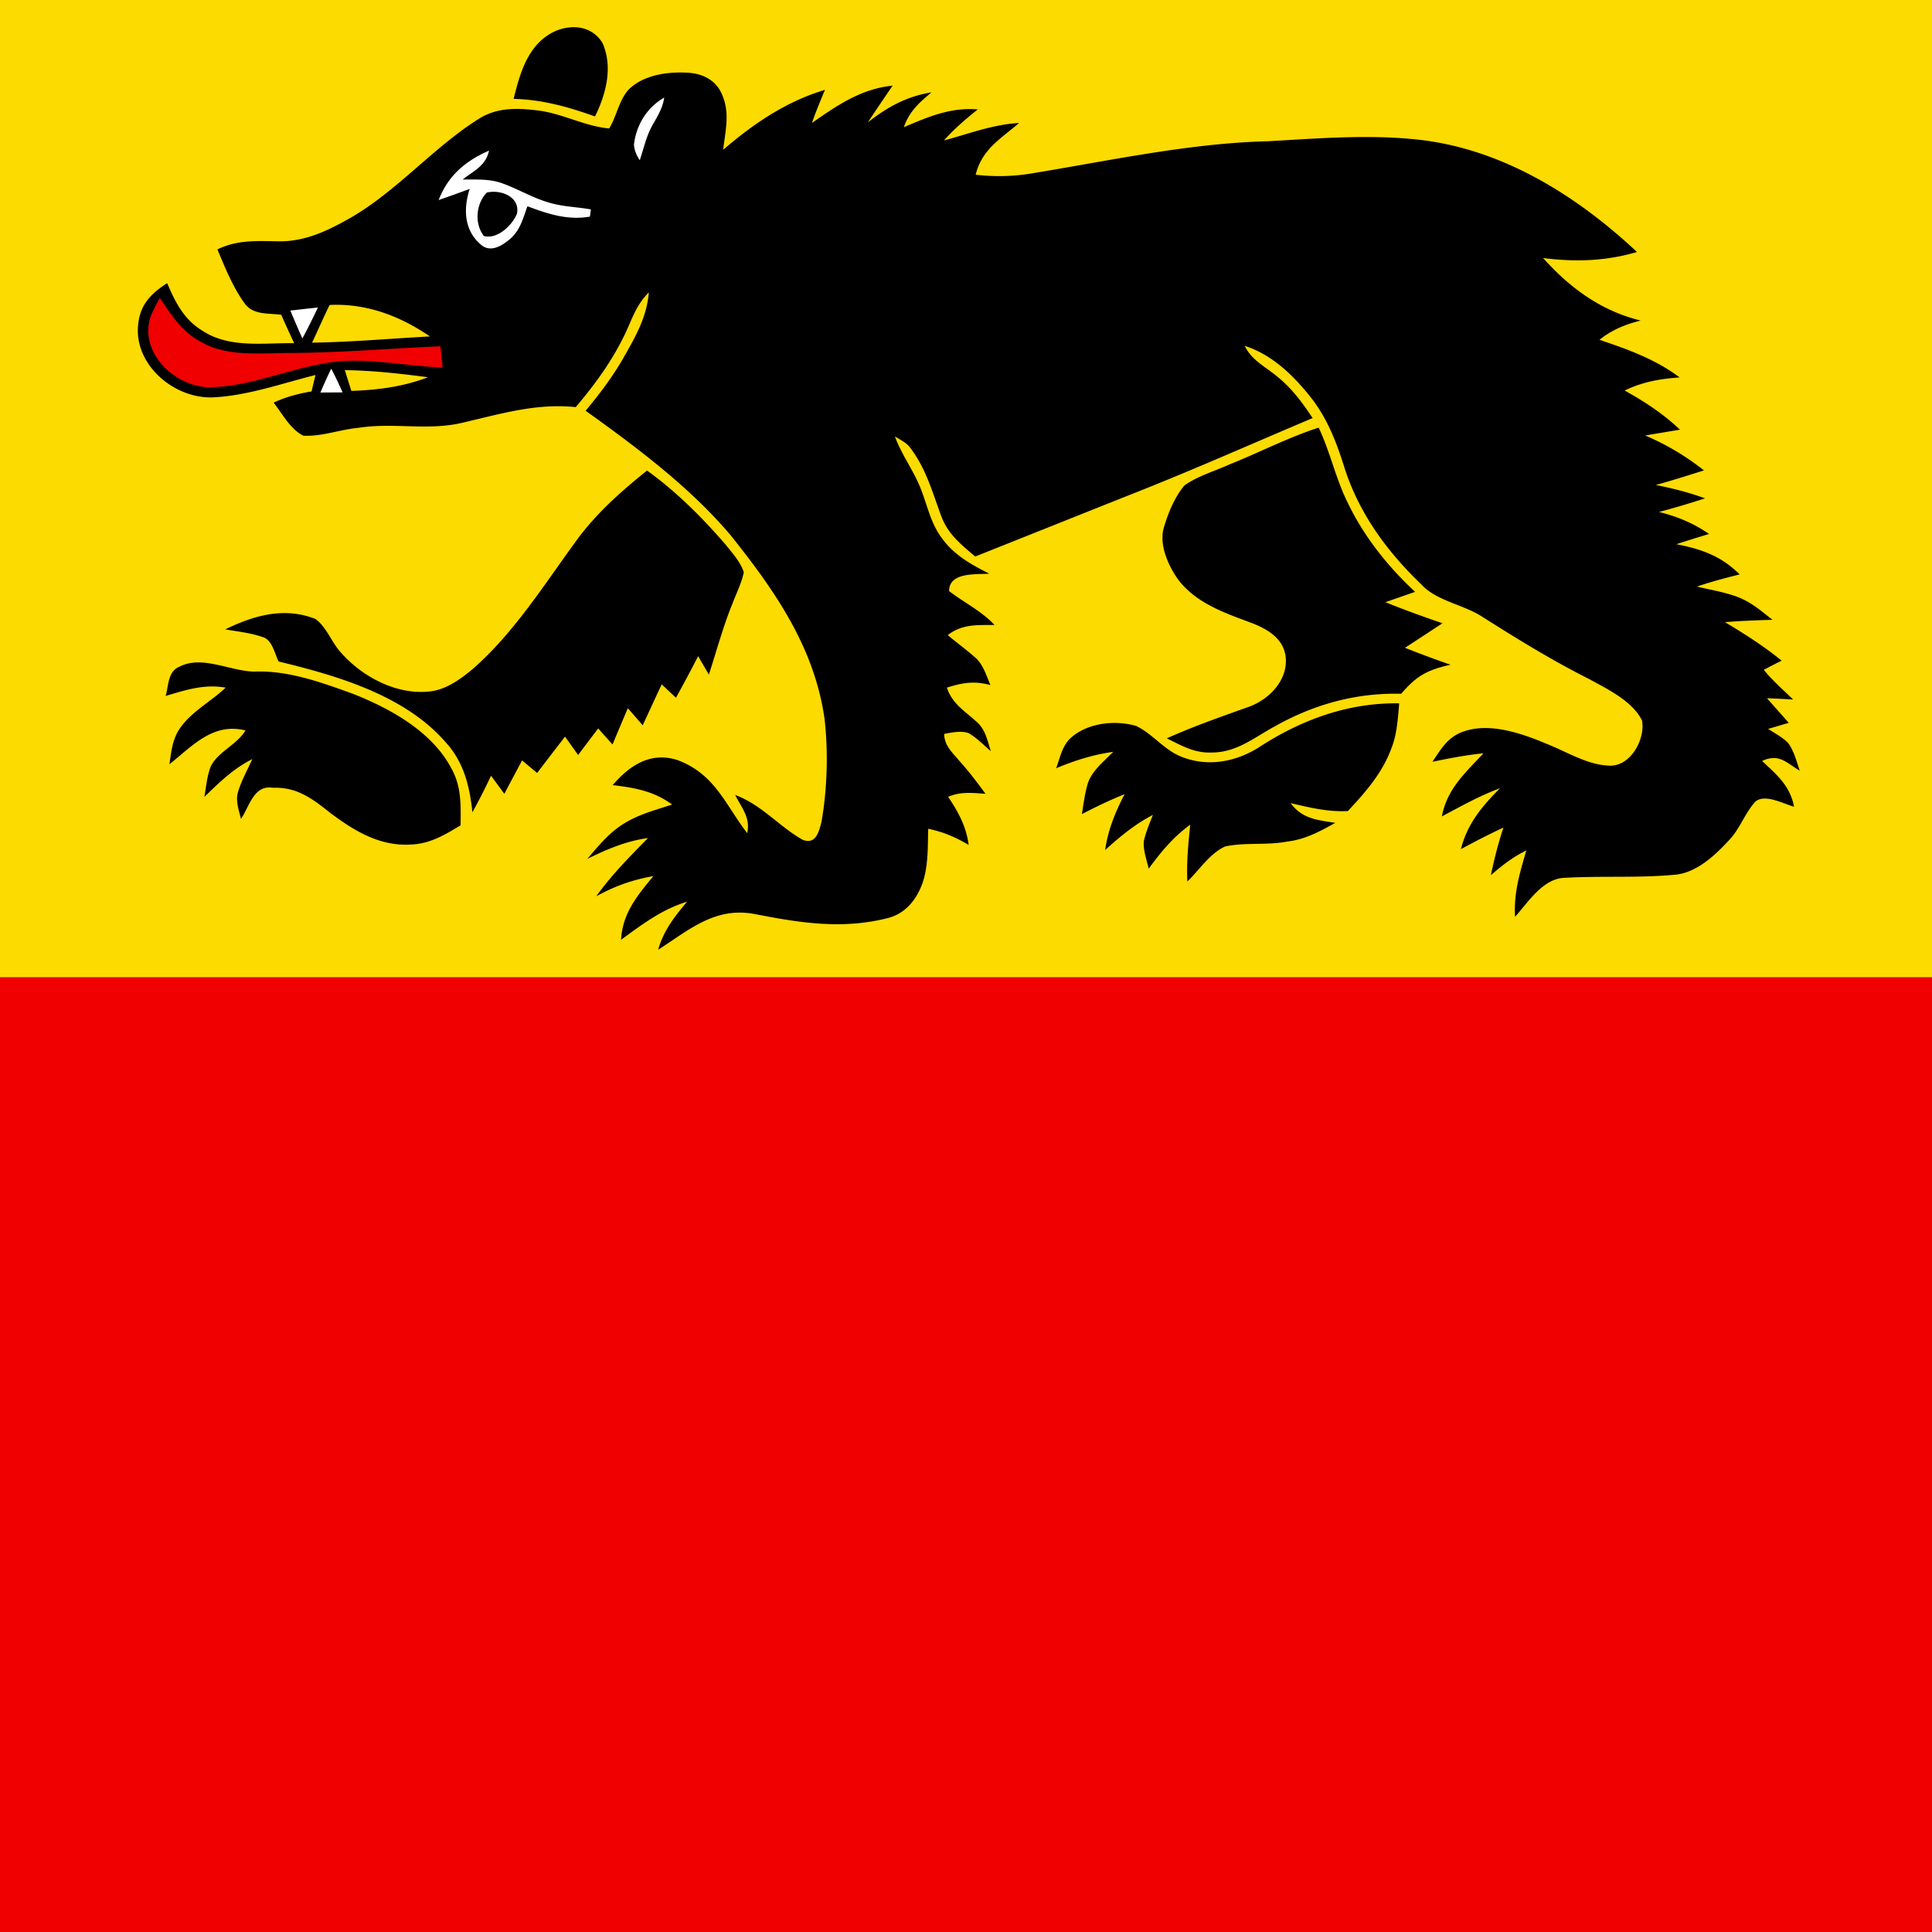 <?xml version="1.0" encoding="UTF-8" standalone="no"?>
<!-- Created with Inkscape (http://www.inkscape.org/) -->

<svg
   xmlns:dc="http://purl.org/dc/elements/1.1/"
   xmlns:cc="http://creativecommons.org/ns#"
   xmlns:rdf="http://www.w3.org/1999/02/22-rdf-syntax-ns#"
   xmlns:svg="http://www.w3.org/2000/svg"
   xmlns="http://www.w3.org/2000/svg"
   xmlns:sodipodi="http://sodipodi.sourceforge.net/DTD/sodipodi-0.dtd"
   xmlns:inkscape="http://www.inkscape.org/namespaces/inkscape"
   version="1.1"
   id="svg2"
   width="600"
   height="600"
   viewBox="0 0 600 600"
   sodipodi:docname="CHE Orsonnens Flag.svg"
   inkscape:version="0.92.3 (2405546, 2018-03-11)">
  <rect x="0" y="0" width="600" height="600" fill="#333333" stroke="none"/>
  <defs
     id="defs6" />
  <sodipodi:namedview
     pagecolor="#ffffff"
     bordercolor="#666666"
     borderopacity="1"
     objecttolerance="10"
     gridtolerance="10"
     guidetolerance="10"
     inkscape:pageopacity="0"
     inkscape:pageshadow="2"
     inkscape:window-width="1920"
     inkscape:window-height="1017"
     id="namedview4"
     showgrid="false"
     inkscape:zoom="0.86218119"
     inkscape:cx="-147.88074"
     inkscape:cy="207.21208"
     inkscape:window-x="-8"
     inkscape:window-y="-8"
     inkscape:window-maximized="1"
     inkscape:current-layer="svg2" />
  <g
     style="stroke-width:1.149"
     id="g976"
     transform="translate(-5.996,-5.996)">
    <path
       id="path952"
       d="M 606,5.996 H 5.996 V 605.996 h 600 z"
       inkscape:connector-curvature="0"
       style="fill:#f00000;stroke:none;stroke-width:4"
       sodipodi:nodetypes="ccccc" />
    <path
       id="path950"
       d="M 5.996,5.996 V 309.465 H 605.996 V 5.996 Z"
       inkscape:connector-curvature="0"
       style="fill:#fcdb00;stroke:none;stroke-width:1.149" />
    <path
       id="path956"
       d="m 184.259,14.442 c -2.414,-0.026 -4.916,0.647 -7.141,1.889 -7.439,4.256 -9.695,12.709 -11.614,20.37 8.86,0.203 17.017,2.51 25.276,5.453 3.441,-6.953 5.608,-15.322 2.357,-22.738 -2.008,-3.409 -5.349,-4.936 -8.878,-4.975 z m 30.793,14.134 c -4.822,0.297 -9.833,1.622 -13.303,4.749 -3.383,3.044 -4.159,8.7 -6.575,12.566 -7.454,-0.693 -13.751,-4.285 -21.219,-5.467 -6.839,-0.895 -13.399,-1.298 -19.418,2.581 -13.882,8.759 -25.028,22.075 -39.422,30.487 -7.132,4.068 -14.351,7.631 -22.815,7.443 -6.648,-0.102 -12.636,-0.49 -18.786,2.525 2.401,5.656 4.758,11.686 8.419,16.692 2.592,3.737 7.366,3.059 11.393,3.594 a 492.623,485.345 0 0 0 4.028,8.844 c -9.533,-0.174 -20.063,1.658 -28.454,-3.867 -5.785,-3.463 -8.449,-8.858 -10.983,-14.788 -4.7,2.972 -8.214,6.435 -8.918,12.162 -1.904,12.552 10.515,23.561 22.758,23.315 10.822,-0.404 21.73,-4.344 32.215,-6.955 -0.41,1.703 -0.805,3.391 -1.214,5.093 -4.101,0.708 -8.011,1.703 -11.775,3.492 2.607,3.333 5.272,8.369 9.226,10.258 5.594,0.333 11.379,-1.905 16.972,-2.424 11.378,-1.789 21.804,1.068 32.932,-1.716 11.628,-2.697 22.524,-5.986 34.679,-4.731 5.741,-6.767 10.938,-13.835 14.863,-21.799 2.475,-4.92 3.734,-9.84 7.848,-13.821 -0.644,7.863 -4.305,14.037 -8.127,20.745 -3.31,5.698 -7.279,10.936 -11.511,16 15.904,11.397 32.363,23.69 45.015,38.637 13.72,17.183 25.992,34.727 29.171,56.945 1.217,10.143 0.849,22.132 -0.952,32.187 -0.805,2.972 -1.712,7.114 -5.871,5.455 -7.38,-4.199 -12.637,-10.82 -20.911,-13.893 2.021,4.067 4.802,7.009 3.733,11.872 -6.839,-8.959 -10.015,-18.336 -21.598,-22.693 -8.362,-2.742 -14.965,1.657 -20.179,7.76 6.869,0.793 12.813,1.876 18.45,6.032 -5.316,1.76 -10.498,3.059 -15.243,6.088 -4.494,2.842 -7.674,6.809 -11.07,10.777 6.048,-2.972 12.065,-5.554 18.831,-6.463 -5.696,5.785 -11.336,11.485 -16.08,18.093 5.872,-3.217 11.129,-5.08 17.749,-6.277 -5.023,6.103 -9.577,11.498 -10.031,19.779 6.502,-4.747 12.637,-9.436 20.501,-11.831 -3.866,4.573 -7.35,9.046 -8.975,14.918 9.489,-6.073 17.542,-13.358 29.814,-11.108 14.248,2.771 27.647,4.963 42.057,1.125 4.832,-1.443 8.01,-5.237 9.827,-9.724 2.255,-5.526 1.99,-11.961 2.151,-17.847 4.641,0.951 8.508,2.597 12.563,5.006 -0.747,-5.771 -3.176,-10.184 -6.369,-14.931 3.822,-1.688 7.569,-1.213 11.597,-0.953 -2.593,-3.535 -5.228,-7.055 -8.186,-10.3 -2.182,-2.611 -4.539,-4.618 -4.657,-8.282 2.343,-0.448 5.289,-1.083 7.587,-0.261 2.548,1.472 4.7,3.71 6.927,5.614 -1.187,-3.549 -1.642,-6.826 -4.688,-9.364 -3.631,-3.261 -7.38,-5.482 -8.962,-10.374 4.92,-1.543 8.464,-2.148 13.516,-0.792 -1.303,-3.001 -2.253,-6.492 -4.846,-8.657 -2.708,-2.395 -5.653,-4.517 -8.407,-6.868 4.511,-3.463 9.138,-3.101 14.527,-3.13 -4.129,-4.415 -9.415,-6.913 -14.117,-10.548 0.044,-5.945 8.348,-5.093 12.477,-5.396 -5.505,-2.784 -10.602,-5.584 -14.381,-10.577 -3.66,-4.688 -4.612,-9.809 -6.663,-15.206 -2.181,-5.915 -6.094,-10.892 -8.26,-16.849 1.611,1.038 3.281,1.76 4.527,3.231 5.286,6.825 7.103,14.225 10.075,22.045 2.11,5.281 6.12,8.454 10.353,12.032 17.251,-6.868 34.487,-13.778 51.752,-20.631 17.822,-7.097 35.364,-14.917 53.024,-22.362 -3.134,-4.717 -6.401,-9.19 -10.867,-12.783 -3.793,-3.232 -7.908,-4.963 -10.221,-9.637 8.683,2.755 15.434,9.479 20.867,16.434 5.052,6.579 7.821,14.051 10.252,21.843 4.553,13.936 13.105,25.595 23.649,35.723 4.671,5.194 12.974,6.234 18.993,10.115 10.836,6.882 21.732,13.576 33.212,19.361 5.652,3.088 13.516,6.882 16.417,12.883 1.082,5.842 -3.721,14.73 -10.676,13.964 -6.517,-0.317 -13.047,-4.442 -19.066,-6.779 -7.497,-3.16 -17.366,-6.594 -25.435,-3.867 -5.053,1.601 -7.176,5.409 -9.915,9.477 5.257,-1.067 10.486,-2.105 15.846,-2.625 -5.638,6.045 -11.334,11.067 -12.9,19.579 5.916,-3.131 11.714,-6.406 18.04,-8.728 -5.608,5.612 -10.176,11.064 -12.139,18.913 4.334,-2.352 8.713,-4.616 13.194,-6.694 a 135.186,133.189 0 0 0 -3.883,14.788 c 3.427,-3.03 6.884,-5.669 11.013,-7.703 -2.036,6.867 -3.968,13.359 -3.514,20.631 4.012,-4.473 8.669,-11.934 15.36,-12.107 11.247,-0.663 22.639,0.088 33.871,-0.936 6.942,-0.433 12.712,-5.902 17.163,-10.693 3.456,-3.577 4.965,-8.483 8.274,-12.075 3.002,-2.467 8.61,0.708 11.978,1.602 -1.259,-6.521 -5.285,-9.84 -9.928,-14.197 5.286,-2.453 7.526,0.563 11.699,3.016 -1.011,-2.857 -1.802,-6.204 -3.646,-8.643 -1.756,-1.745 -4.086,-2.985 -6.18,-4.327 2.138,-0.621 4.263,-1.255 6.401,-1.889 -2.24,-2.554 -4.495,-5.08 -6.751,-7.634 2.71,0.087 5.417,0.232 8.126,0.391 -3.075,-2.986 -6.442,-5.886 -9.107,-9.218 1.815,-0.981 3.662,-1.934 5.536,-2.842 -5.521,-4.516 -11.481,-8.297 -17.602,-11.962 4.905,-0.419 9.827,-0.577 14.748,-0.735 -3.397,-2.67 -6.429,-5.339 -10.515,-6.969 -4.115,-1.602 -8.655,-2.309 -12.93,-3.348 4.35,-1.5 8.802,-2.668 13.267,-3.778 -5.769,-5.699 -11.758,-7.836 -19.665,-9.38 3.368,-1.111 6.751,-2.149 10.148,-3.174 -4.877,-3.376 -9.754,-5.368 -15.524,-6.839 a 266.915,262.972 0 0 0 14.278,-4.227 c -4.979,-1.832 -10.076,-3.101 -15.288,-4.154 5.022,-1.385 9.987,-2.956 14.951,-4.529 -5.77,-4.544 -11.481,-7.922 -18.246,-10.85 a 3331.385,3282.163 0 0 0 10.794,-1.802 c -5.155,-4.905 -10.954,-8.7 -17.178,-12.149 5.521,-2.683 10.939,-3.623 17.074,-4.07 -7.512,-5.656 -16.05,-8.698 -24.88,-11.685 3.852,-3.102 7.996,-4.776 12.785,-5.973 -12.403,-3.059 -21.937,-10.129 -30.312,-19.42 10.089,1.27 19.388,0.98 29.171,-1.876 -18.203,-17.04 -40.55,-31.234 -65.854,-34.64 -15.976,-2.049 -32.684,-0.663 -48.719,0.246 -24.412,0.577 -49.863,6.16 -73.981,10.086 -5.667,0.88 -11.142,0.966 -16.823,0.316 1.904,-7.848 7.745,-11.152 13.486,-16.072 -8.186,0.461 -15.538,3.333 -23.328,5.425 3.149,-3.593 6.767,-6.667 10.5,-9.639 -8.537,-0.693 -15.377,2.294 -22.962,5.526 1.626,-4.805 4.761,-7.675 8.598,-10.82 -7.791,1.255 -13.707,4.558 -19.785,9.32 2.519,-3.838 5.111,-7.618 7.687,-11.412 -9.957,1.053 -17.148,6.117 -25.056,11.585 1.231,-3.477 2.622,-6.884 4.057,-10.273 -12.081,3.606 -22.199,10.519 -31.614,18.613 0.689,-6.089 2.24,-11.703 -0.527,-17.531 -1.831,-4.112 -5.888,-6.145 -10.309,-6.39 a 36.141,35.607 0 0 0 -4.694,-0.017 z M 110.501,100.651 c 10.618,0.01 20.336,3.881 29.013,9.832 -12.213,0.663 -24.368,1.746 -36.611,1.934 1.861,-3.896 3.558,-7.848 5.462,-11.715 0.716,-0.034 1.429,-0.051 2.136,-0.05 z m 2.581,20.293 c 8.669,0.116 17.249,1.082 25.831,2.207 -7.717,2.957 -15.568,3.968 -23.797,4.241 -0.689,-2.15 -1.36,-4.298 -2.034,-6.448 z m 302.433,17.861 c -9.489,3.058 -18.437,7.733 -27.692,11.427 -4.598,2.091 -9.869,3.593 -13.97,6.506 -3.002,3.549 -4.92,8.208 -6.267,12.623 -1.831,5.281 0.997,11.816 4.013,16.231 5.477,7.545 14.35,10.618 22.786,13.75 4.904,1.847 10.073,4.731 10.849,10.372 0.967,7.2 -4.831,13.347 -11.259,15.741 -8.626,3.072 -17.251,6.089 -25.627,9.84 4.597,2.236 8.537,4.616 13.883,4.4 7.658,0.043 13.061,-4.501 19.402,-7.978 12.169,-6.896 25.391,-10.634 39.509,-10.258 4.789,-5.584 7.982,-7.357 15.333,-9.032 -4.759,-1.63 -9.475,-3.405 -14.146,-5.252 3.88,-2.524 7.762,-5.08 11.644,-7.618 -5.96,-2.05 -11.893,-4.169 -17.722,-6.55 3.062,-1.067 6.137,-2.137 9.212,-3.203 -8.553,-7.979 -15.828,-17.111 -20.896,-27.629 -3.778,-7.56 -5.419,-15.739 -9.049,-23.372 z m -208.573,13.33 c -8.156,6.522 -15.887,13.403 -22.024,21.857 -9.826,13.432 -19.184,28.364 -31.762,39.459 -3.778,3.261 -8.772,6.898 -13.94,7.302 -10.104,1.054 -20.56,-4.53 -27.106,-11.832 -3.046,-3.159 -4.641,-8.195 -8.17,-10.706 -9.651,-3.809 -19.081,-1.096 -27.971,3.231 3.881,0.693 8.04,1.112 11.744,2.454 2.885,0.909 3.574,5.138 4.818,7.532 18.158,4.386 39.128,10.489 51.765,24.959 5.726,6.204 7.571,13.735 8.405,21.872 2.065,-3.722 3.984,-7.502 5.786,-11.355 1.39,1.861 2.753,3.738 4.129,5.613 a 2382.656,2347.452 0 0 1 5.521,-10.373 c 1.552,1.298 3.106,2.597 4.673,3.895 2.869,-3.766 5.768,-7.532 8.668,-11.283 1.347,1.905 2.695,3.809 4.072,5.699 2.049,-2.755 4.143,-5.496 6.221,-8.237 1.48,1.658 2.958,3.317 4.452,4.976 1.566,-3.766 3.163,-7.517 4.745,-11.268 1.552,1.76 3.089,3.537 4.627,5.311 1.977,-4.227 3.897,-8.485 5.903,-12.712 a 1224.972,1206.872 0 0 0 4.421,4.155 445.439,438.858 0 0 0 6.884,-12.898 l 3.338,5.714 c 2.445,-7.559 4.452,-15.047 7.469,-22.42 1.186,-3.045 2.709,-6.148 3.383,-9.35 -1.011,-3.189 -3.588,-6.015 -5.652,-8.598 -7.263,-8.411 -15.32,-16.477 -24.399,-22.998 z M 67.305,211.72 c -1.914,0.034 -3.767,0.396 -5.513,1.297 -3.735,1.5 -3.384,5.859 -4.351,9.104 6.224,-1.832 12.009,-3.765 18.629,-2.568 -4.423,4.199 -10.516,7.43 -14.017,12.363 -2.519,3.521 -2.826,7.301 -3.44,11.427 7.058,-5.612 13.488,-13.027 23.622,-10.503 -2.592,4.372 -8.493,6.608 -10.734,11.067 -1.215,2.986 -1.479,6.434 -2.035,9.58 4.612,-4.487 9.063,-8.843 14.906,-11.756 -1.523,3.332 -3.382,6.651 -4.435,10.156 -0.879,2.828 0.262,5.668 0.892,8.424 2.606,-3.693 3.881,-10.647 9.899,-9.666 7.571,-0.289 12.359,3.462 17.879,7.834 7.263,5.439 15.186,10.332 24.705,9.797 6.107,-0.13 10.69,-2.944 15.713,-5.959 0.073,-6.262 0.322,-12.032 -2.856,-17.702 -6.048,-11.455 -18.876,-18.526 -30.606,-23.171 -9.913,-3.564 -19.989,-7.285 -30.663,-6.881 -5.569,-0.097 -11.853,-2.946 -17.594,-2.842 z m 373.229,12.709 c -15.61,-0.275 -30.122,4.992 -43.052,13.317 -7.438,4.892 -16.518,6.652 -24.938,3.118 -5.242,-2.208 -8.712,-7.07 -13.719,-9.421 -6.415,-1.861 -14.674,-1.011 -19.902,3.39 -3.002,2.409 -3.644,6.334 -4.934,9.753 5.799,-2.424 11.465,-4.228 17.719,-5.093 -2.856,2.943 -6.679,5.915 -7.909,9.897 -0.922,3.059 -1.287,6.305 -1.815,9.436 4.335,-2.25 8.729,-4.372 13.268,-6.189 -2.914,5.583 -5.139,11.081 -6.047,17.342 4.612,-4.155 9.254,-8.022 14.833,-10.907 -1.04,2.668 -2.241,5.439 -2.827,8.253 -0.205,2.784 0.908,5.728 1.523,8.441 3.763,-5.151 7.66,-9.883 12.903,-13.648 -0.601,5.887 -1.187,11.716 -0.895,17.645 3.646,-3.519 7.059,-8.843 11.789,-10.906 6.209,-1.313 12.872,-0.289 19.168,-1.5 5.564,-0.635 10.192,-3.13 14.966,-5.814 -5.638,-0.894 -10.235,-1.241 -13.852,-6.118 5.93,1.37 11.611,2.771 17.776,2.454 5.521,-5.93 10.573,-11.643 13.458,-19.319 1.845,-4.617 2.02,-9.235 2.489,-14.127 z"
       inkscape:connector-curvature="0"
       style="stroke-width:1.149" />
    <path
       id="path958"
       d="m 212.276,36.298 c -5.418,3.13 -8.726,8.569 -9.4,14.686 0.147,1.631 0.746,3.218 1.801,4.776 1.333,-3.909 2.051,-7.646 4.102,-11.166 1.537,-2.683 3.059,-5.178 3.498,-8.295 z M 157.875,52.775 c -7.395,3.217 -12.739,7.804 -15.653,15.35 3.236,-1.112 6.427,-2.279 9.648,-3.461 -2.094,6.419 -1.712,13.259 3.91,17.658 2.929,2.063 6.326,-0.16 8.626,-2.108 3.192,-2.798 3.998,-6.348 5.388,-10.156 6.385,2.38 12.434,4.413 19.405,3.217 l 0.306,-2.236 c -4.07,-0.75 -8.172,-0.807 -12.214,-1.905 -5.359,-1.384 -10.044,-4.285 -15.024,-6.103 -4.116,-1.557 -8.245,-1.239 -12.579,-1.297 3.5,-2.726 7.131,-4.211 8.186,-8.958 z m 1.427,12.785 c 3.919,0.008 8.121,2.372 7.244,6.791 -1.391,3.535 -6.079,8.08 -10.282,6.941 -2.987,-3.882 -2.475,-9.999 0.922,-13.491 a 8.863,8.732 0 0 1 2.116,-0.241 z m -54.569,35.935 c -2.856,0.303 -5.71,0.621 -8.566,0.953 1.216,2.9 2.461,5.8 3.735,8.671 a 223.822,220.515 0 0 0 4.831,-9.624 z m 4.129,19.001 c -0.645,1.327 -1.258,2.655 -1.873,3.982 -0.498,1.14 -0.996,2.265 -1.48,3.42 l 6.884,-0.043 c -1.113,-2.482 -2.242,-4.95 -3.531,-7.359 z"
       inkscape:connector-curvature="0"
       style="fill:#ffffff;stroke-width:1.149" />
    <path
       id="path960"
       d="m 55.614,98.523 c 3.704,5.339 6.706,10.403 12.696,13.591 8.244,4.876 19.08,3.462 28.365,3.491 15.405,-0.101 30.707,-1.399 46.098,-2.078 0.235,2.208 0.454,4.415 0.674,6.623 -9.285,-0.419 -18.481,-2.121 -27.751,-2.136 -15.171,-0.071 -30.43,8.44 -45.41,8.224 -11.378,-0.649 -22.39,-12.594 -16.694,-23.833 a 199.551,196.602 0 0 1 2.021,-3.882 z"
       inkscape:connector-curvature="0"
       style="fill:#f00000;stroke-width:1.149" />
  </g>
</svg>
